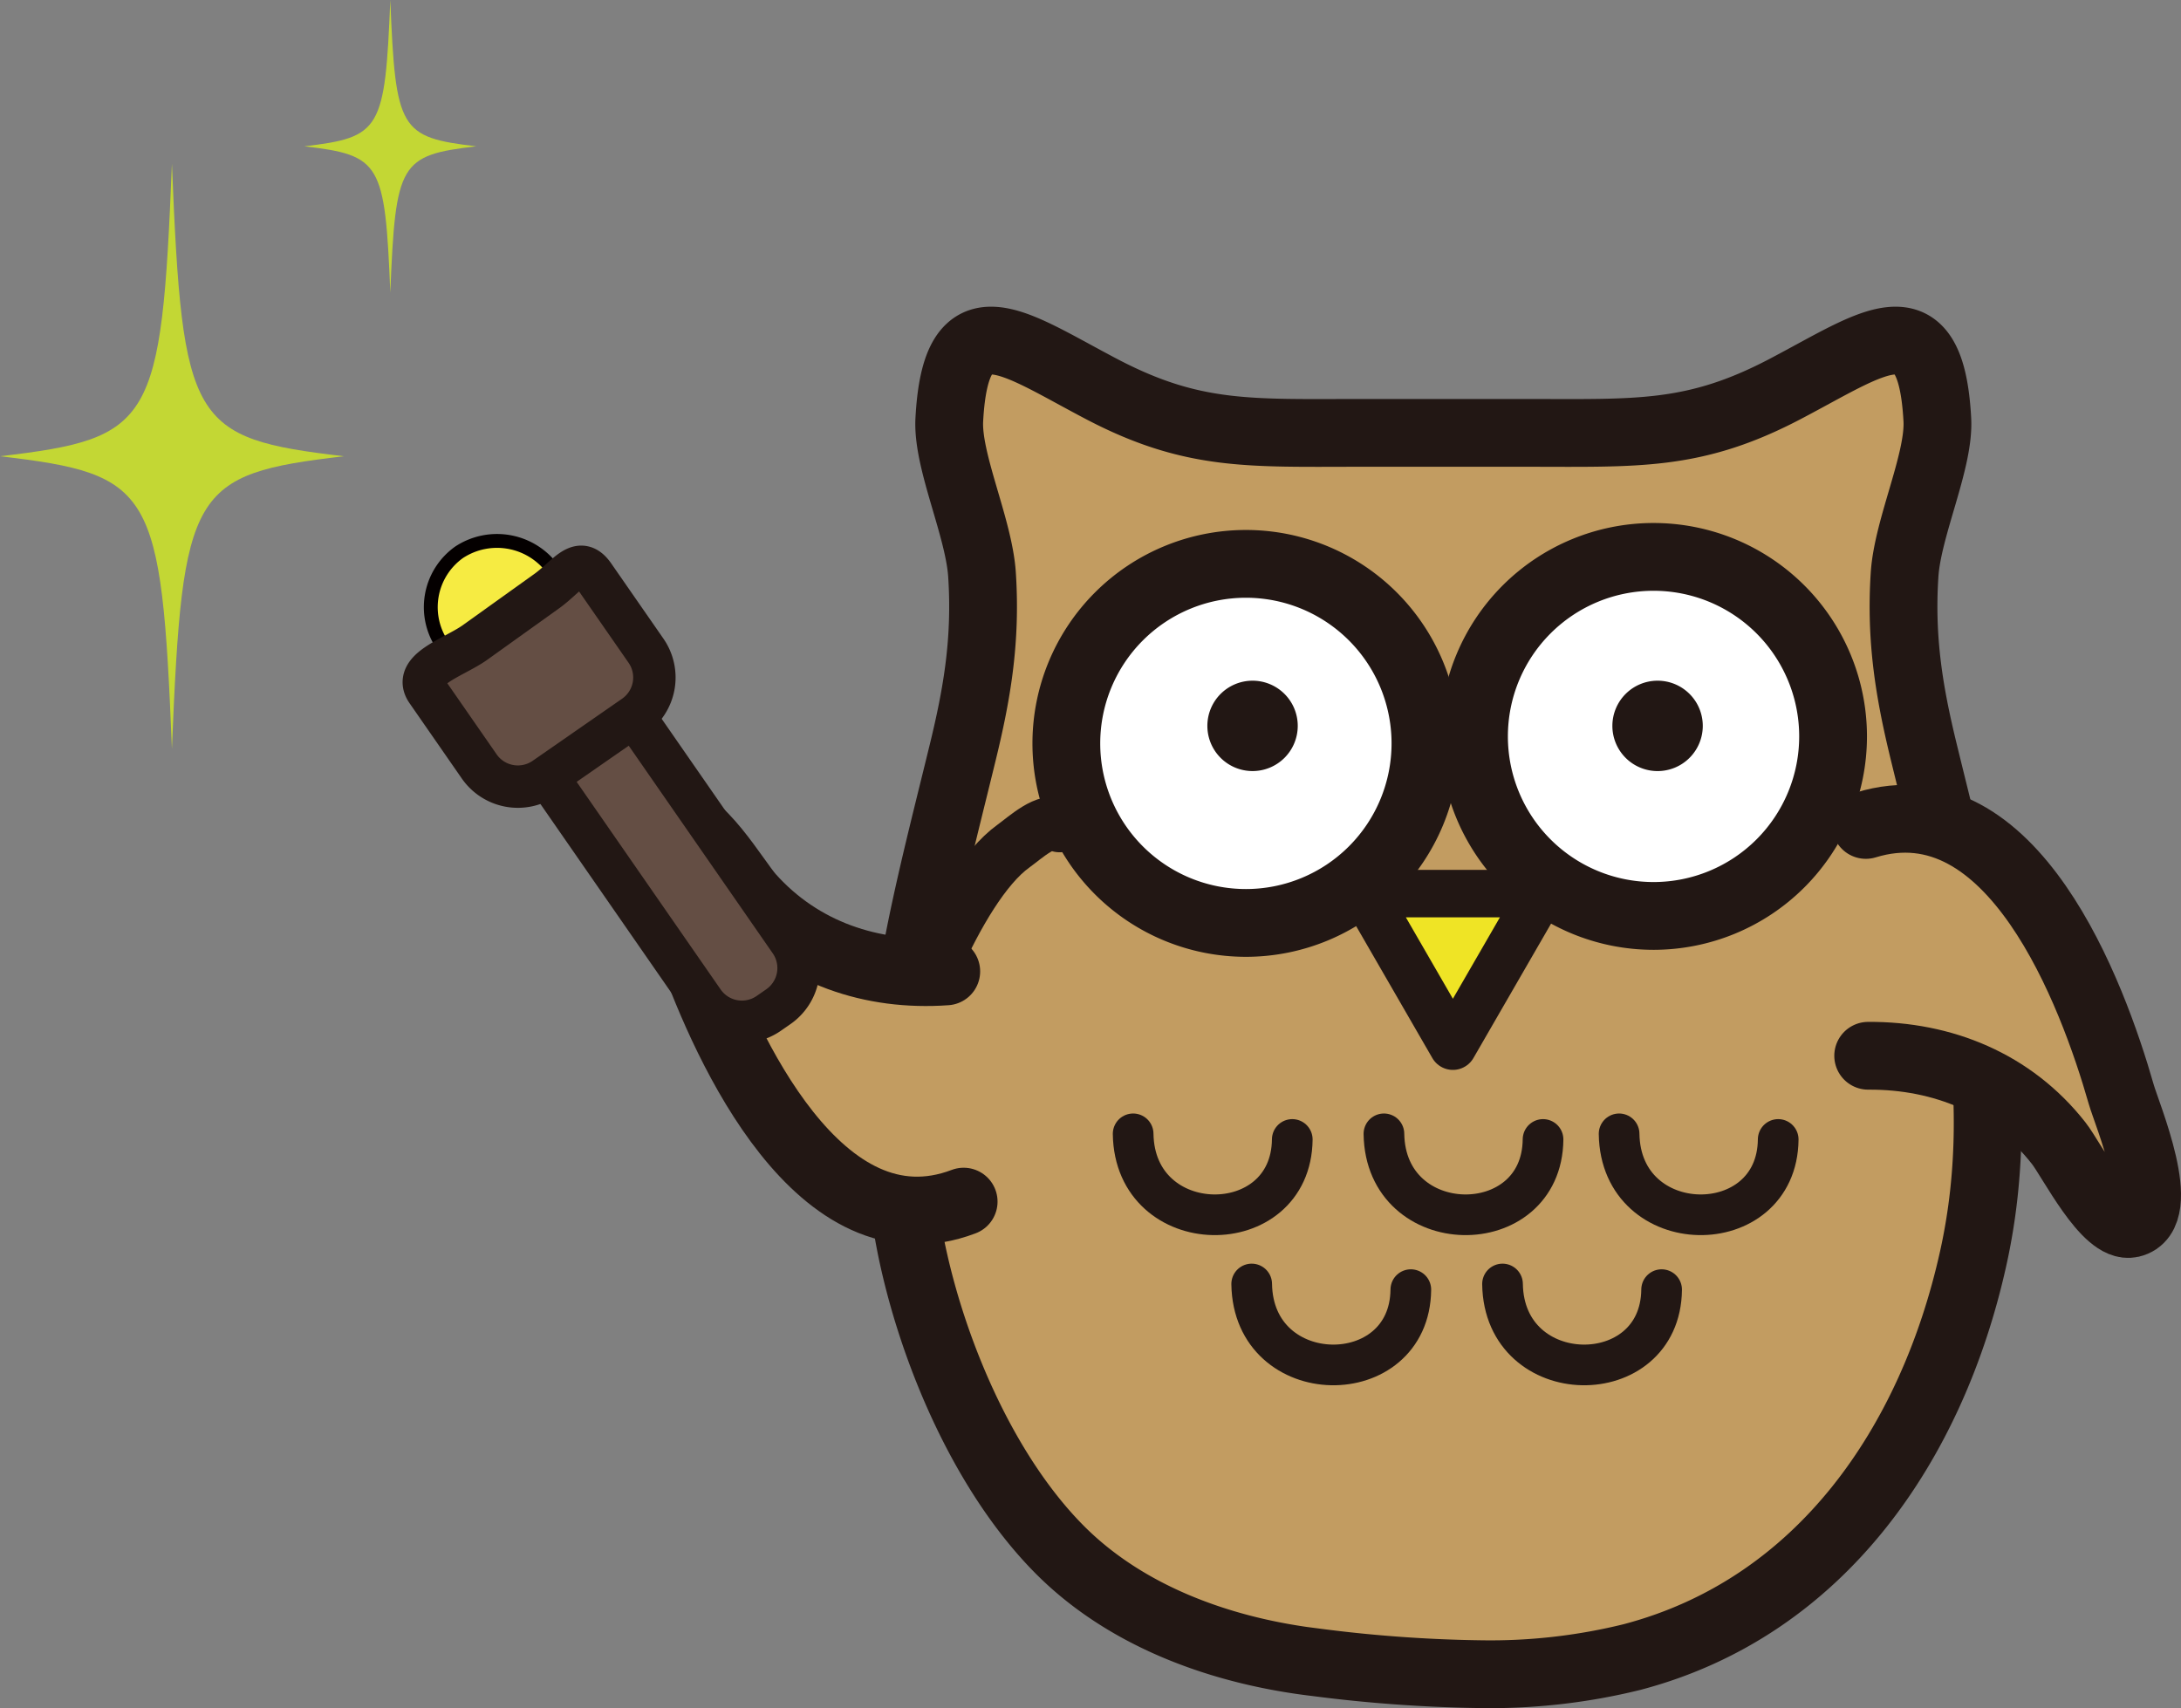 <svg id="グループ_161" data-name="グループ 161" xmlns="http://www.w3.org/2000/svg" xmlns:xlink="http://www.w3.org/1999/xlink" width="290.881" height="227.829" viewBox="0 0 290.881 227.829">
  <rect x="0" y="0" width="290.881" height="227.829" fill="#808080" stroke="none"/>
  <defs>
    <clipPath id="clip-path">
      <rect id="長方形_178" data-name="長方形 178" width="290.881" height="227.829" fill="none"/>
    </clipPath>
  </defs>
  <g id="グループ_160" data-name="グループ 160" clip-path="url(#clip-path)">
    <path id="パス_207" data-name="パス 207" d="M197.645,223.309a78.935,78.935,0,0,0,20.008-2.284c25.3-6.651,40.056-28.638,45.5-53.116,5.194-23.322-1.072-45.009-6.578-67.607-1.894-7.766-3.134-14.912-2.56-23.666.413-6.284,4.663-15.154,4.369-20.641-.885-16.418-8.372-10.357-20.356-4.081-12.125,6.349-19.7,5.824-34.467,5.824H181.429c-14.766,0-22.341.525-34.469-5.824-11.982-6.276-19.471-12.337-20.351,4.081-.3,5.487,3.947,14.357,4.362,20.641.575,8.754-.662,15.9-2.557,23.666-5.5,22.6-11.767,44.285-6.577,67.607,2.975,13.372,9.658,28.8,19.352,38.643,9.009,9.145,21.875,13.7,34.4,15.182a189.2,189.2,0,0,0,22.052,1.575" fill="#c29c61"/>
    <path id="パス_208" data-name="パス 208" d="M197.645,223.309a78.935,78.935,0,0,0,20.008-2.284c25.3-6.651,40.056-28.638,45.5-53.116,5.194-23.322-1.072-45.009-6.578-67.607-1.894-7.766-3.134-14.912-2.56-23.666.413-6.284,4.663-15.154,4.369-20.641-.885-16.418-8.372-10.357-20.356-4.081-12.125,6.349-19.7,5.824-34.467,5.824H181.429c-14.766,0-22.341.525-34.469-5.824-11.982-6.276-19.471-12.337-20.351,4.081-.3,5.487,3.947,14.357,4.362,20.641.575,8.754-.662,15.9-2.557,23.666-5.5,22.6-11.767,44.285-6.577,67.607,2.975,13.372,9.658,28.8,19.352,38.643,9.009,9.145,21.875,13.7,34.4,15.182A189.2,189.2,0,0,0,197.645,223.309Z" fill="none" stroke="#221714" stroke-miterlimit="10" stroke-width="9.04"/>
    <path id="パス_209" data-name="パス 209" d="M190.112,99.158a23.947,23.947,0,1,1-23.948-23.949,23.946,23.946,0,0,1,23.948,23.949" fill="#fff"/>
    <path id="パス_210" data-name="パス 210" d="M190.112,99.158a23.947,23.947,0,1,1-23.948-23.949A23.946,23.946,0,0,1,190.112,99.158Z" fill="none" stroke="#221714" stroke-miterlimit="10" stroke-width="9.04"/>
    <path id="パス_211" data-name="パス 211" d="M173.081,96.821a6.027,6.027,0,1,1-6.029-6.028,6.026,6.026,0,0,1,6.029,6.028" fill="#221714"/>
    <path id="パス_212" data-name="パス 212" d="M205.526,119.19l-11.754,20.354L182.018,119.19Z" fill="#efe425"/>
    <path id="パス_213" data-name="パス 213" d="M205.526,119.19l-11.754,20.354L182.018,119.19Z" fill="none" stroke="#221714" stroke-linecap="round" stroke-linejoin="round" stroke-width="6.328"/>
    <path id="パス_214" data-name="パス 214" d="M141.323,110.121c-1.571-1.21-4.639,1.638-6.149,2.725-3.885,2.788-7.63,9.268-10.417,15.491-2.752,6.146-6.18,16.615-6.468,25.177" fill="none" stroke="#221714" stroke-linecap="round" stroke-linejoin="round" stroke-width="7.119"/>
    <path id="パス_215" data-name="パス 215" d="M244.478,98.228a23.945,23.945,0,1,1-23.942-23.949,23.943,23.943,0,0,1,23.942,23.949" fill="#fff"/>
    <path id="パス_216" data-name="パス 216" d="M244.478,98.228a23.945,23.945,0,1,1-23.942-23.949A23.943,23.943,0,0,1,244.478,98.228Z" fill="none" stroke="#221714" stroke-miterlimit="10" stroke-width="9.04"/>
    <path id="パス_217" data-name="パス 217" d="M227.1,96.821a6.028,6.028,0,1,1-6.023-6.028,6.024,6.024,0,0,1,6.023,6.028" fill="#221714"/>
    <path id="パス_218" data-name="パス 218" d="M151.128,151.234c.2,14.182,21.086,14.354,21.222.75" fill="none" stroke="#221714" stroke-linecap="round" stroke-linejoin="round" stroke-width="5.424"/>
    <path id="パス_219" data-name="パス 219" d="M184.575,151.234c.205,14.182,21.086,14.354,21.221.75" fill="none" stroke="#221714" stroke-linecap="round" stroke-linejoin="round" stroke-width="5.424"/>
    <path id="パス_220" data-name="パス 220" d="M215.94,151.234c.2,14.182,21.085,14.354,21.219.75" fill="none" stroke="#221714" stroke-linecap="round" stroke-linejoin="round" stroke-width="5.424"/>
    <path id="パス_221" data-name="パス 221" d="M166.939,171.262c.2,14.181,21.084,14.352,21.224.753" fill="none" stroke="#221714" stroke-linecap="round" stroke-linejoin="round" stroke-width="5.424"/>
    <path id="パス_222" data-name="パス 222" d="M200.392,171.262c.2,14.181,21.083,14.352,21.219.753" fill="none" stroke="#221714" stroke-linecap="round" stroke-linejoin="round" stroke-width="5.424"/>
    <path id="パス_223" data-name="パス 223" d="M128.523,160.275c-19.175,7.274-31.659-20.531-36.337-33.625-.966-2.694-7.5-15.625-2.449-17.135,3.272-.978,8.458,7.975,10.358,10.094,6.73,7.51,16.169,10.672,26.108,9.959" fill="#c29c61"/>
    <path id="パス_224" data-name="パス 224" d="M128.523,160.275c-19.175,7.274-31.659-20.531-36.337-33.625-.966-2.694-7.5-15.625-2.449-17.135,3.272-.978,8.458,7.975,10.358,10.094,6.73,7.51,16.169,10.672,26.108,9.959" fill="none" stroke="#221714" stroke-linecap="round" stroke-linejoin="round" stroke-width="9.04"/>
    <path id="パス_225" data-name="パス 225" d="M73.9,76.186a8.984,8.984,0,0,1-2.047,12.626,9.2,9.2,0,0,1-12.667-2.525,8.983,8.983,0,0,1,2.048-12.625A9.2,9.2,0,0,1,73.9,76.186" fill="#f6eb42"/>
    <path id="パス_226" data-name="パス 226" d="M73.9,76.186a8.984,8.984,0,0,1-2.047,12.626,9.2,9.2,0,0,1-12.667-2.525,8.983,8.983,0,0,1,2.048-12.625A9.2,9.2,0,0,1,73.9,76.186Z" fill="none" stroke="#040000" stroke-width="1.849"/>
    <path id="パス_227" data-name="パス 227" d="M105.385,125.546a6.273,6.273,0,0,1-1.581,8.734l-1.278.888a6.274,6.274,0,0,1-8.736-1.581l-22-31.719c-1.977-2.847,2.753-.96,5.6-2.937l1.617-.4c2.849-1.975,2.4-7.549,4.38-4.7Z" fill="#644e44"/>
    <path id="パス_228" data-name="パス 228" d="M105.385,125.546a6.273,6.273,0,0,1-1.581,8.734l-1.278.888a6.274,6.274,0,0,1-8.736-1.581l-22-31.719c-1.977-2.847,2.753-.96,5.6-2.937l1.617-.4c2.849-1.975,2.4-7.549,4.38-4.7Z" fill="none" stroke="#221714" stroke-linecap="round" stroke-linejoin="round" stroke-width="5.654"/>
    <path id="パス_229" data-name="パス 229" d="M86.158,86.793a6.272,6.272,0,0,1-1.585,8.731l-11.928,8.282a6.279,6.279,0,0,1-8.734-1.582l-6.966-10.04c-1.977-2.847,3.469-4.448,6.315-6.422l9.495-6.8c2.846-1.976,4.459-5.057,6.435-2.208Z" fill="#644e44"/>
    <path id="パス_230" data-name="パス 230" d="M86.158,86.793a6.272,6.272,0,0,1-1.585,8.731l-11.928,8.282a6.279,6.279,0,0,1-8.734-1.582l-6.966-10.04c-1.977-2.847,3.469-4.448,6.315-6.422l9.495-6.8c2.846-1.976,4.459-5.057,6.435-2.208Z" fill="none" stroke="#221714" stroke-linecap="round" stroke-linejoin="round" stroke-width="5.654"/>
    <path id="パス_231" data-name="パス 231" d="M63.516,19.514c-10.191,1.2-10.761,2.168-11.461,19.514-.707-17.346-1.277-18.317-11.468-19.514C50.778,18.317,51.348,17.346,52.055,0c.7,17.346,1.27,18.317,11.461,19.514" fill="#c3d734"/>
    <path id="パス_232" data-name="パス 232" d="M45.863,60.855C25.479,63.255,24.339,65.2,22.93,99.889,21.525,65.2,20.384,63.255,0,60.855c20.384-2.389,21.525-4.33,22.93-39.023,1.409,34.693,2.549,36.634,22.933,39.023" fill="#c3d734"/>
    <path id="パス_233" data-name="パス 233" d="M248.85,110.033c19.609-6.013,30.246,22.557,34.059,35.925.791,2.754,6.46,16.082,1.322,17.26-3.325.762-7.916-8.513-9.672-10.75-6.225-7.935-15.44-11.706-25.4-11.647" fill="#c29c61"/>
    <path id="パス_234" data-name="パス 234" d="M248.85,110.033c19.609-6.013,30.246,22.557,34.059,35.925.791,2.754,6.46,16.082,1.322,17.26-3.325.762-7.916-8.513-9.672-10.75-6.225-7.935-15.44-11.706-25.4-11.647" fill="none" stroke="#221714" stroke-linecap="round" stroke-linejoin="round" stroke-width="9.04"/>
  </g>
</svg>
